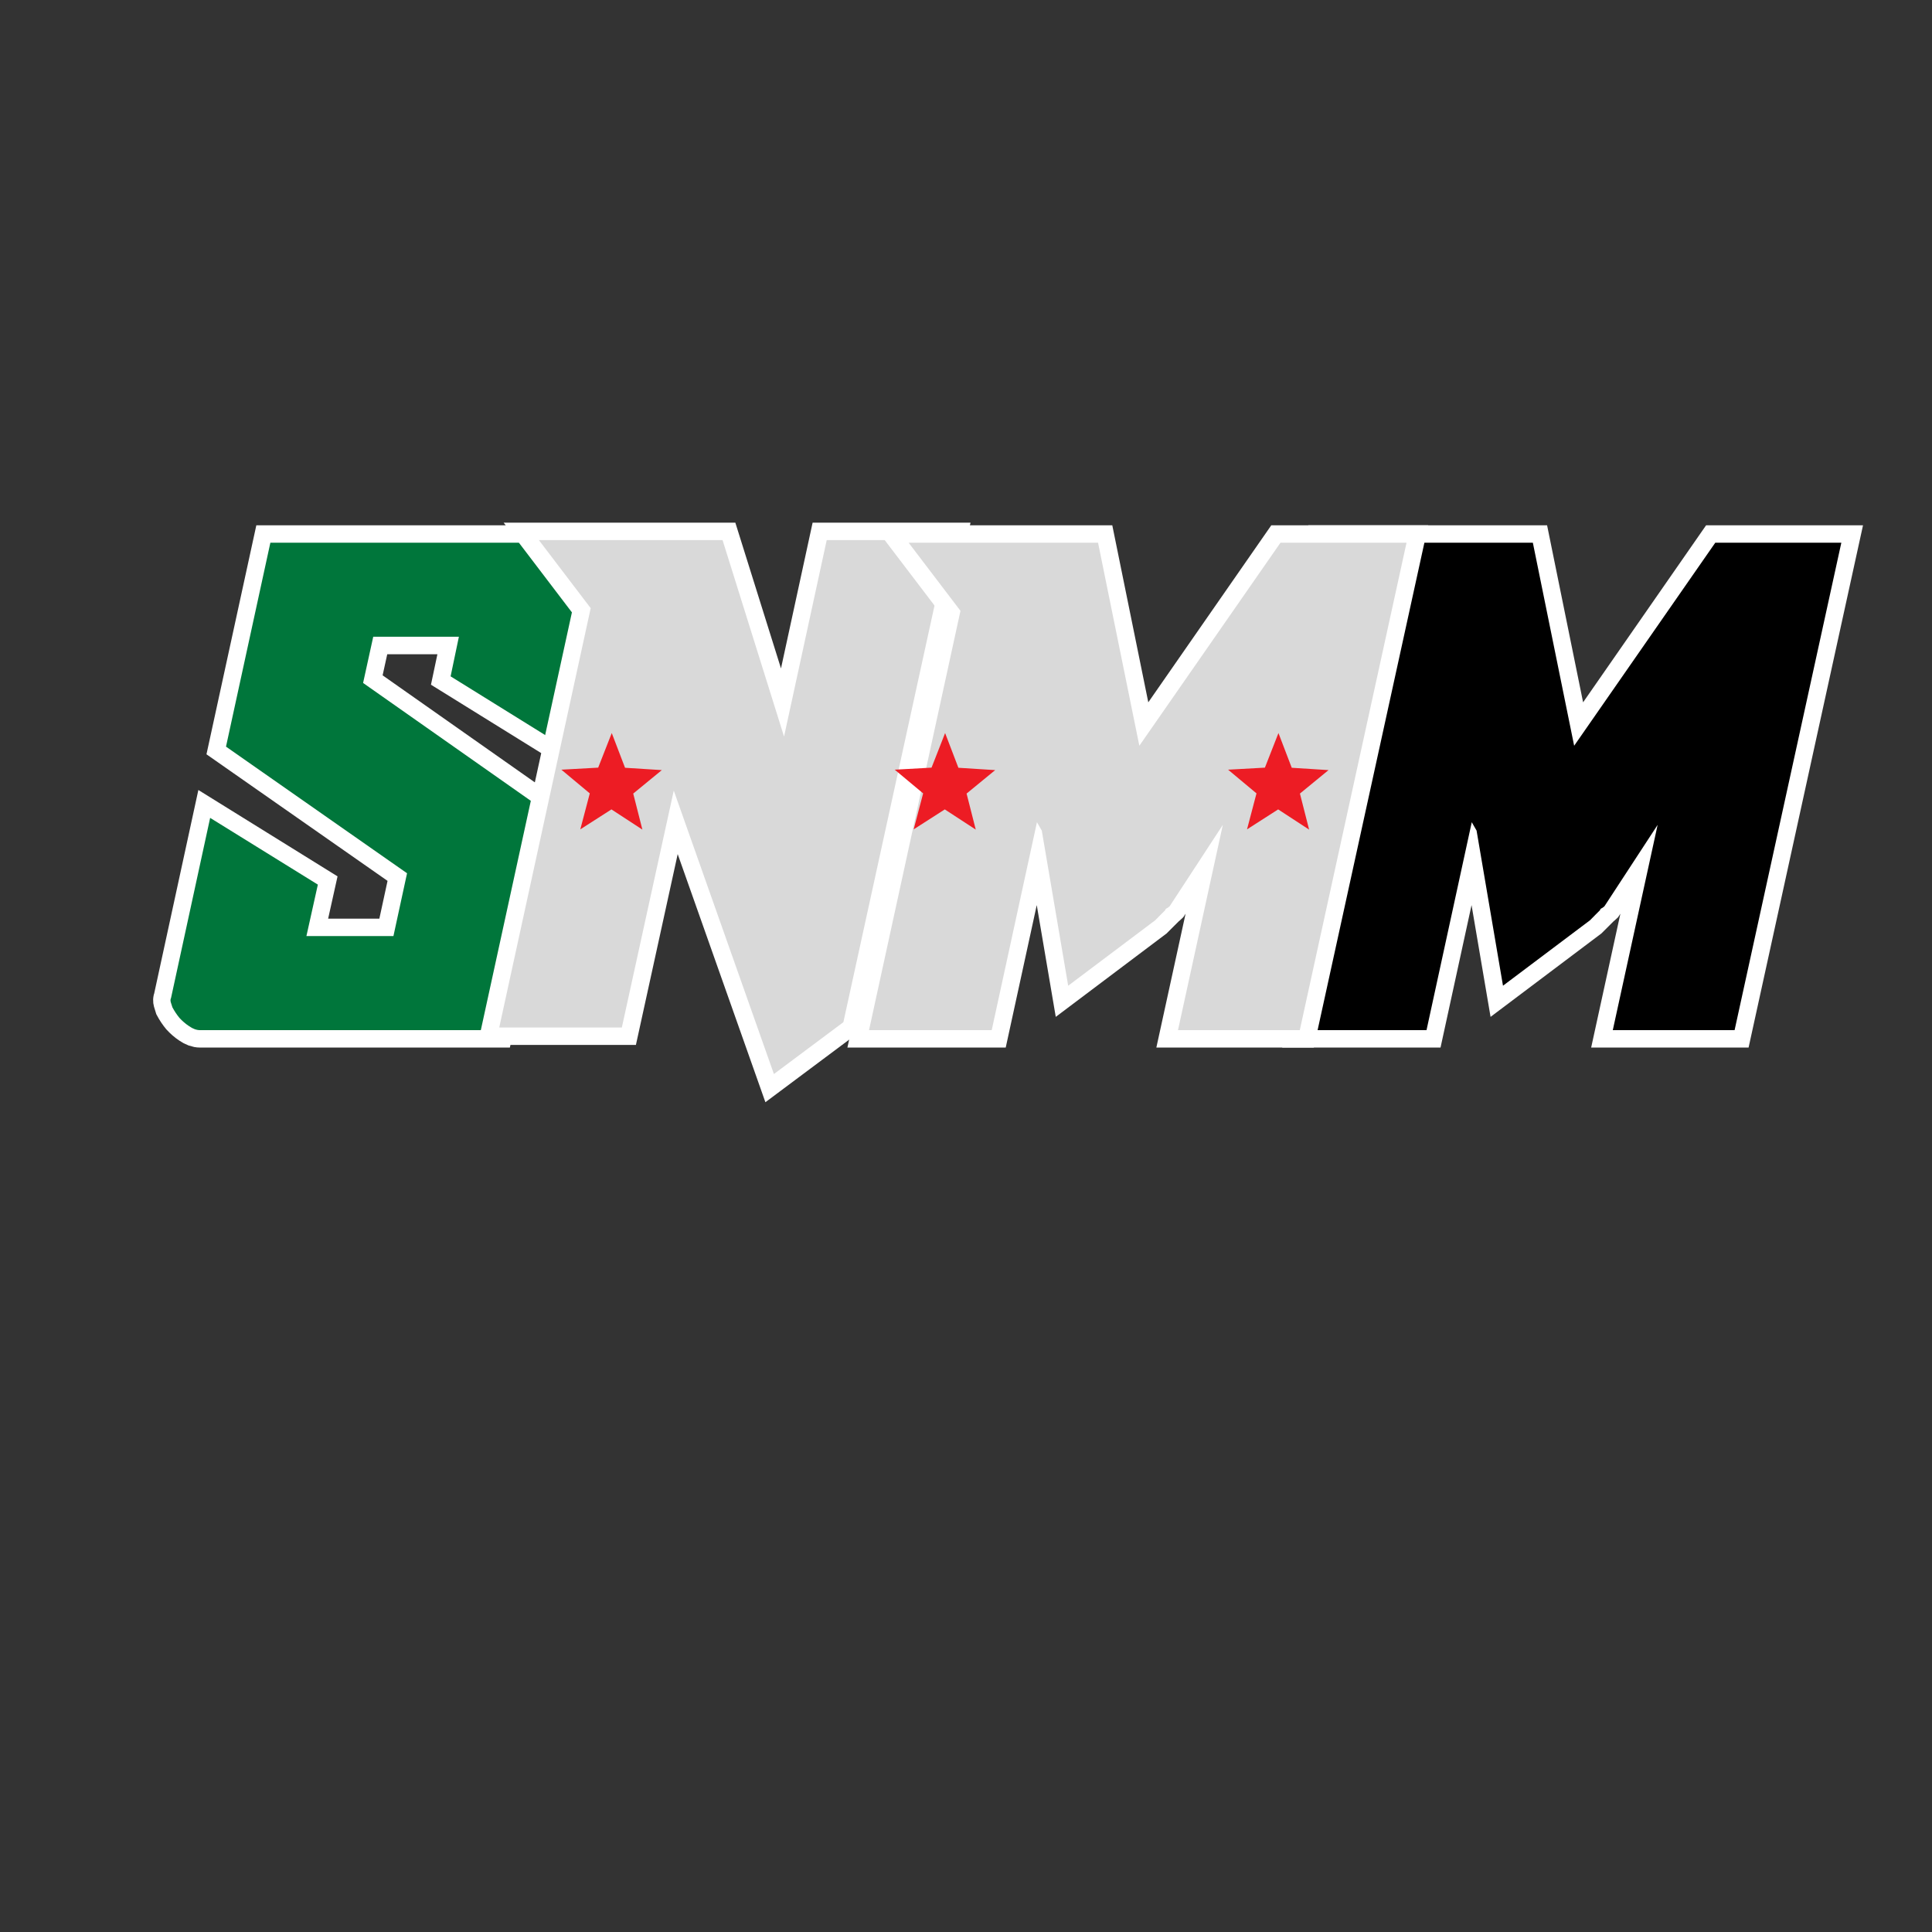 <svg xmlns="http://www.w3.org/2000/svg" xmlns:xlink="http://www.w3.org/1999/xlink" width="500" zoomAndPan="magnify" viewBox="0 0 375 375" height="500" preserveAspectRatio="xMidYMid meet" version="1.0"><rect x="0" y="0" width="375" height="375" fill="#333333" stroke="none"/><defs><g/><clipPath id="cf63ed6bb6"><path d="M 238.367 142.281 L 257.867 142.281 L 257.867 161.031 L 238.367 161.031 Z M 238.367 142.281 " clip-rule="nonzero"/></clipPath><clipPath id="16e687f3ab"><path d="M 173.664 142.281 L 193.164 142.281 L 193.164 161.031 L 173.664 161.031 Z M 173.664 142.281 " clip-rule="nonzero"/></clipPath><clipPath id="f3fd589880"><path d="M 108.961 142.281 L 128.461 142.281 L 128.461 161.031 L 108.961 161.031 Z M 108.961 142.281 " clip-rule="nonzero"/></clipPath></defs><path stroke-linecap="butt" transform="matrix(0.75, 0, 0, 0.75, 0, 20.03)" fill="none" stroke-linejoin="miter" d="M 51.776 239.887 C 50.865 239.887 49.917 239.544 48.932 238.861 C 48.021 238.257 47.187 237.533 46.427 236.7 C 45.745 235.867 45.141 234.96 44.609 233.971 C 44.458 233.518 44.323 233.08 44.214 232.663 C 44.099 232.247 44.115 231.887 44.266 231.585 L 54.391 184.95 L 82.255 202.242 L 79.297 215.549 L 101.818 215.549 L 105.344 199.283 L 58.484 166.528 L 69.974 113.752 L 146.516 113.752 C 147.5 113.752 148.448 114.059 149.359 114.663 C 150.271 115.273 151.104 115.992 151.859 116.825 C 152.542 117.658 153.151 118.57 153.682 119.554 C 153.984 120.538 154.099 121.372 154.021 122.054 L 144.469 165.617 L 116.604 148.33 L 118.766 138.096 L 96.589 138.096 L 93.969 150.033 L 140.714 182.903 L 128.318 239.887 Z M 51.776 239.887 " stroke="#ffffff" stroke-width="9.026" stroke-opacity="1" stroke-miterlimit="4"/><g fill="#00763b" fill-opacity="1"><g transform="translate(29.789, 200.03)"><g><path d="M 9.047 -0.078 C 8.359 -0.078 7.645 -0.336 6.906 -0.859 C 6.227 -1.305 5.602 -1.844 5.031 -2.469 C 4.52 -3.094 4.066 -3.773 3.672 -4.516 C 3.555 -4.859 3.453 -5.188 3.359 -5.5 C 3.273 -5.812 3.289 -6.082 3.406 -6.312 L 11 -41.281 L 31.906 -28.328 L 29.688 -18.344 L 46.578 -18.344 L 49.219 -30.531 L 14.078 -55.109 L 22.688 -94.688 L 80.094 -94.688 C 80.832 -94.688 81.547 -94.457 82.234 -94 C 82.91 -93.551 83.535 -93.016 84.109 -92.391 C 84.617 -91.766 85.07 -91.082 85.469 -90.344 C 85.695 -89.602 85.785 -88.973 85.734 -88.453 L 78.562 -55.781 L 57.672 -68.75 L 59.281 -76.438 L 42.656 -76.438 L 40.688 -67.469 L 75.75 -42.828 L 66.453 -0.078 Z M 9.047 -0.078 "/></g></g></g><path stroke-linecap="butt" transform="matrix(0.75, 0, 0, 0.75, 82.282, 20.03)" fill="none" stroke-linejoin="miter" d="M 51.233 239.205 L 19.498 239.205 L 43.155 130.7 L 29.738 113.07 L 77.28 113.07 L 93.202 163.913 L 104.233 113.07 L 135.853 113.07 L 108.556 237.84 L 90.587 251.262 L 64.655 177.903 Z M 51.233 239.205 " stroke="#ffffff" stroke-width="9.026" stroke-opacity="1" stroke-miterlimit="4"/><g fill="#d9d9d9" fill-opacity="1"><g transform="translate(95.372, 200.03)"><g><path d="M 25.328 -0.594 L 1.531 -0.594 L 19.281 -81.984 L 9.219 -95.203 L 44.875 -95.203 L 56.812 -57.062 L 65.094 -95.203 L 88.797 -95.203 L 68.328 -1.625 L 54.844 8.438 L 35.406 -46.578 Z M 25.328 -0.594 "/></g></g></g><path stroke-linecap="butt" transform="matrix(0.75, 0, 0, 0.75, 231.315, 20.03)" fill="none" stroke-linejoin="miter" d="M 60.752 239.887 L 29.018 239.887 L 52.679 131.382 L 39.257 113.752 L 88.278 113.752 L 98.966 166.299 L 135.476 113.752 L 168.117 113.752 L 140.481 239.887 L 108.976 239.887 L 120.575 186.773 L 106.815 207.814 C 106.663 207.965 106.476 208.117 106.247 208.268 C 105.867 208.419 105.679 208.611 105.679 208.835 L 104.429 210.085 L 103.059 211.45 L 80.544 228.398 L 73.716 188.252 L 72.466 186.09 Z M 60.752 239.887 " stroke="#ffffff" stroke-width="9.026" stroke-opacity="1" stroke-miterlimit="4"/><g fill="#000000" fill-opacity="1"><g transform="translate(252.995, 200.03)"><g><path d="M 23.891 -0.078 L 0.078 -0.078 L 17.828 -81.469 L 7.766 -94.688 L 44.531 -94.688 L 52.547 -55.281 L 79.938 -94.688 L 104.406 -94.688 L 83.688 -0.078 L 60.047 -0.078 L 68.75 -39.922 L 58.438 -24.141 C 58.32 -24.023 58.176 -23.91 58 -23.797 C 57.719 -23.68 57.578 -23.539 57.578 -23.375 L 56.641 -22.438 L 55.625 -21.406 L 38.734 -8.703 L 33.609 -38.812 L 32.672 -40.438 Z M 23.891 -0.078 "/></g></g></g><path stroke-linecap="butt" transform="matrix(0.75, 0, 0, 0.75, 146.92, 20.03)" fill="none" stroke-linejoin="miter" d="M 60.752 239.887 L 29.018 239.887 L 52.679 131.382 L 39.258 113.752 L 88.278 113.752 L 98.966 166.299 L 135.476 113.752 L 168.117 113.752 L 140.482 239.887 L 108.976 239.887 L 120.575 186.773 L 106.815 207.814 C 106.664 207.965 106.476 208.117 106.247 208.268 C 105.867 208.419 105.679 208.611 105.679 208.835 L 104.424 210.085 L 103.06 211.45 L 80.544 228.398 L 73.716 188.252 L 72.466 186.09 Z M 60.752 239.887 " stroke="#ffffff" stroke-width="9.026" stroke-opacity="1" stroke-miterlimit="4"/><g fill="#d9d9d9" fill-opacity="1"><g transform="translate(168.6, 200.03)"><g><path d="M 23.891 -0.078 L 0.078 -0.078 L 17.828 -81.469 L 7.766 -94.688 L 44.531 -94.688 L 52.547 -55.281 L 79.938 -94.688 L 104.406 -94.688 L 83.688 -0.078 L 60.047 -0.078 L 68.75 -39.922 L 58.438 -24.141 C 58.32 -24.023 58.176 -23.91 58 -23.797 C 57.719 -23.68 57.578 -23.539 57.578 -23.375 L 56.641 -22.438 L 55.625 -21.406 L 38.734 -8.703 L 33.609 -38.812 L 32.672 -40.438 Z M 23.891 -0.078 "/></g></g></g><g clip-path="url(#cf63ed6bb6)"><path fill="#ed1c24" d="M 248.148 142.285 L 250.727 149.023 L 257.867 149.477 L 252.316 154.031 L 254.098 161.027 L 248.09 157.105 L 242.047 160.977 L 243.883 153.996 L 238.371 149.395 L 245.516 149 Z M 248.148 142.285 " fill-opacity="1" fill-rule="nonzero"/></g><g clip-path="url(#16e687f3ab)"><path fill="#ed1c24" d="M 183.445 142.285 L 186.023 149.023 L 193.164 149.477 L 187.613 154.031 L 189.395 161.027 L 183.383 157.105 L 177.344 160.977 L 179.18 153.996 L 173.668 149.395 L 180.812 149 Z M 183.445 142.285 " fill-opacity="1" fill-rule="nonzero"/></g><g clip-path="url(#f3fd589880)"><path fill="#ed1c24" d="M 118.742 142.285 L 121.32 149.023 L 128.461 149.477 L 122.91 154.031 L 124.688 161.027 L 118.68 157.105 L 112.637 160.977 L 114.477 153.996 L 108.961 149.395 L 116.105 149 Z M 118.742 142.285 " fill-opacity="1" fill-rule="nonzero"/></g></svg>